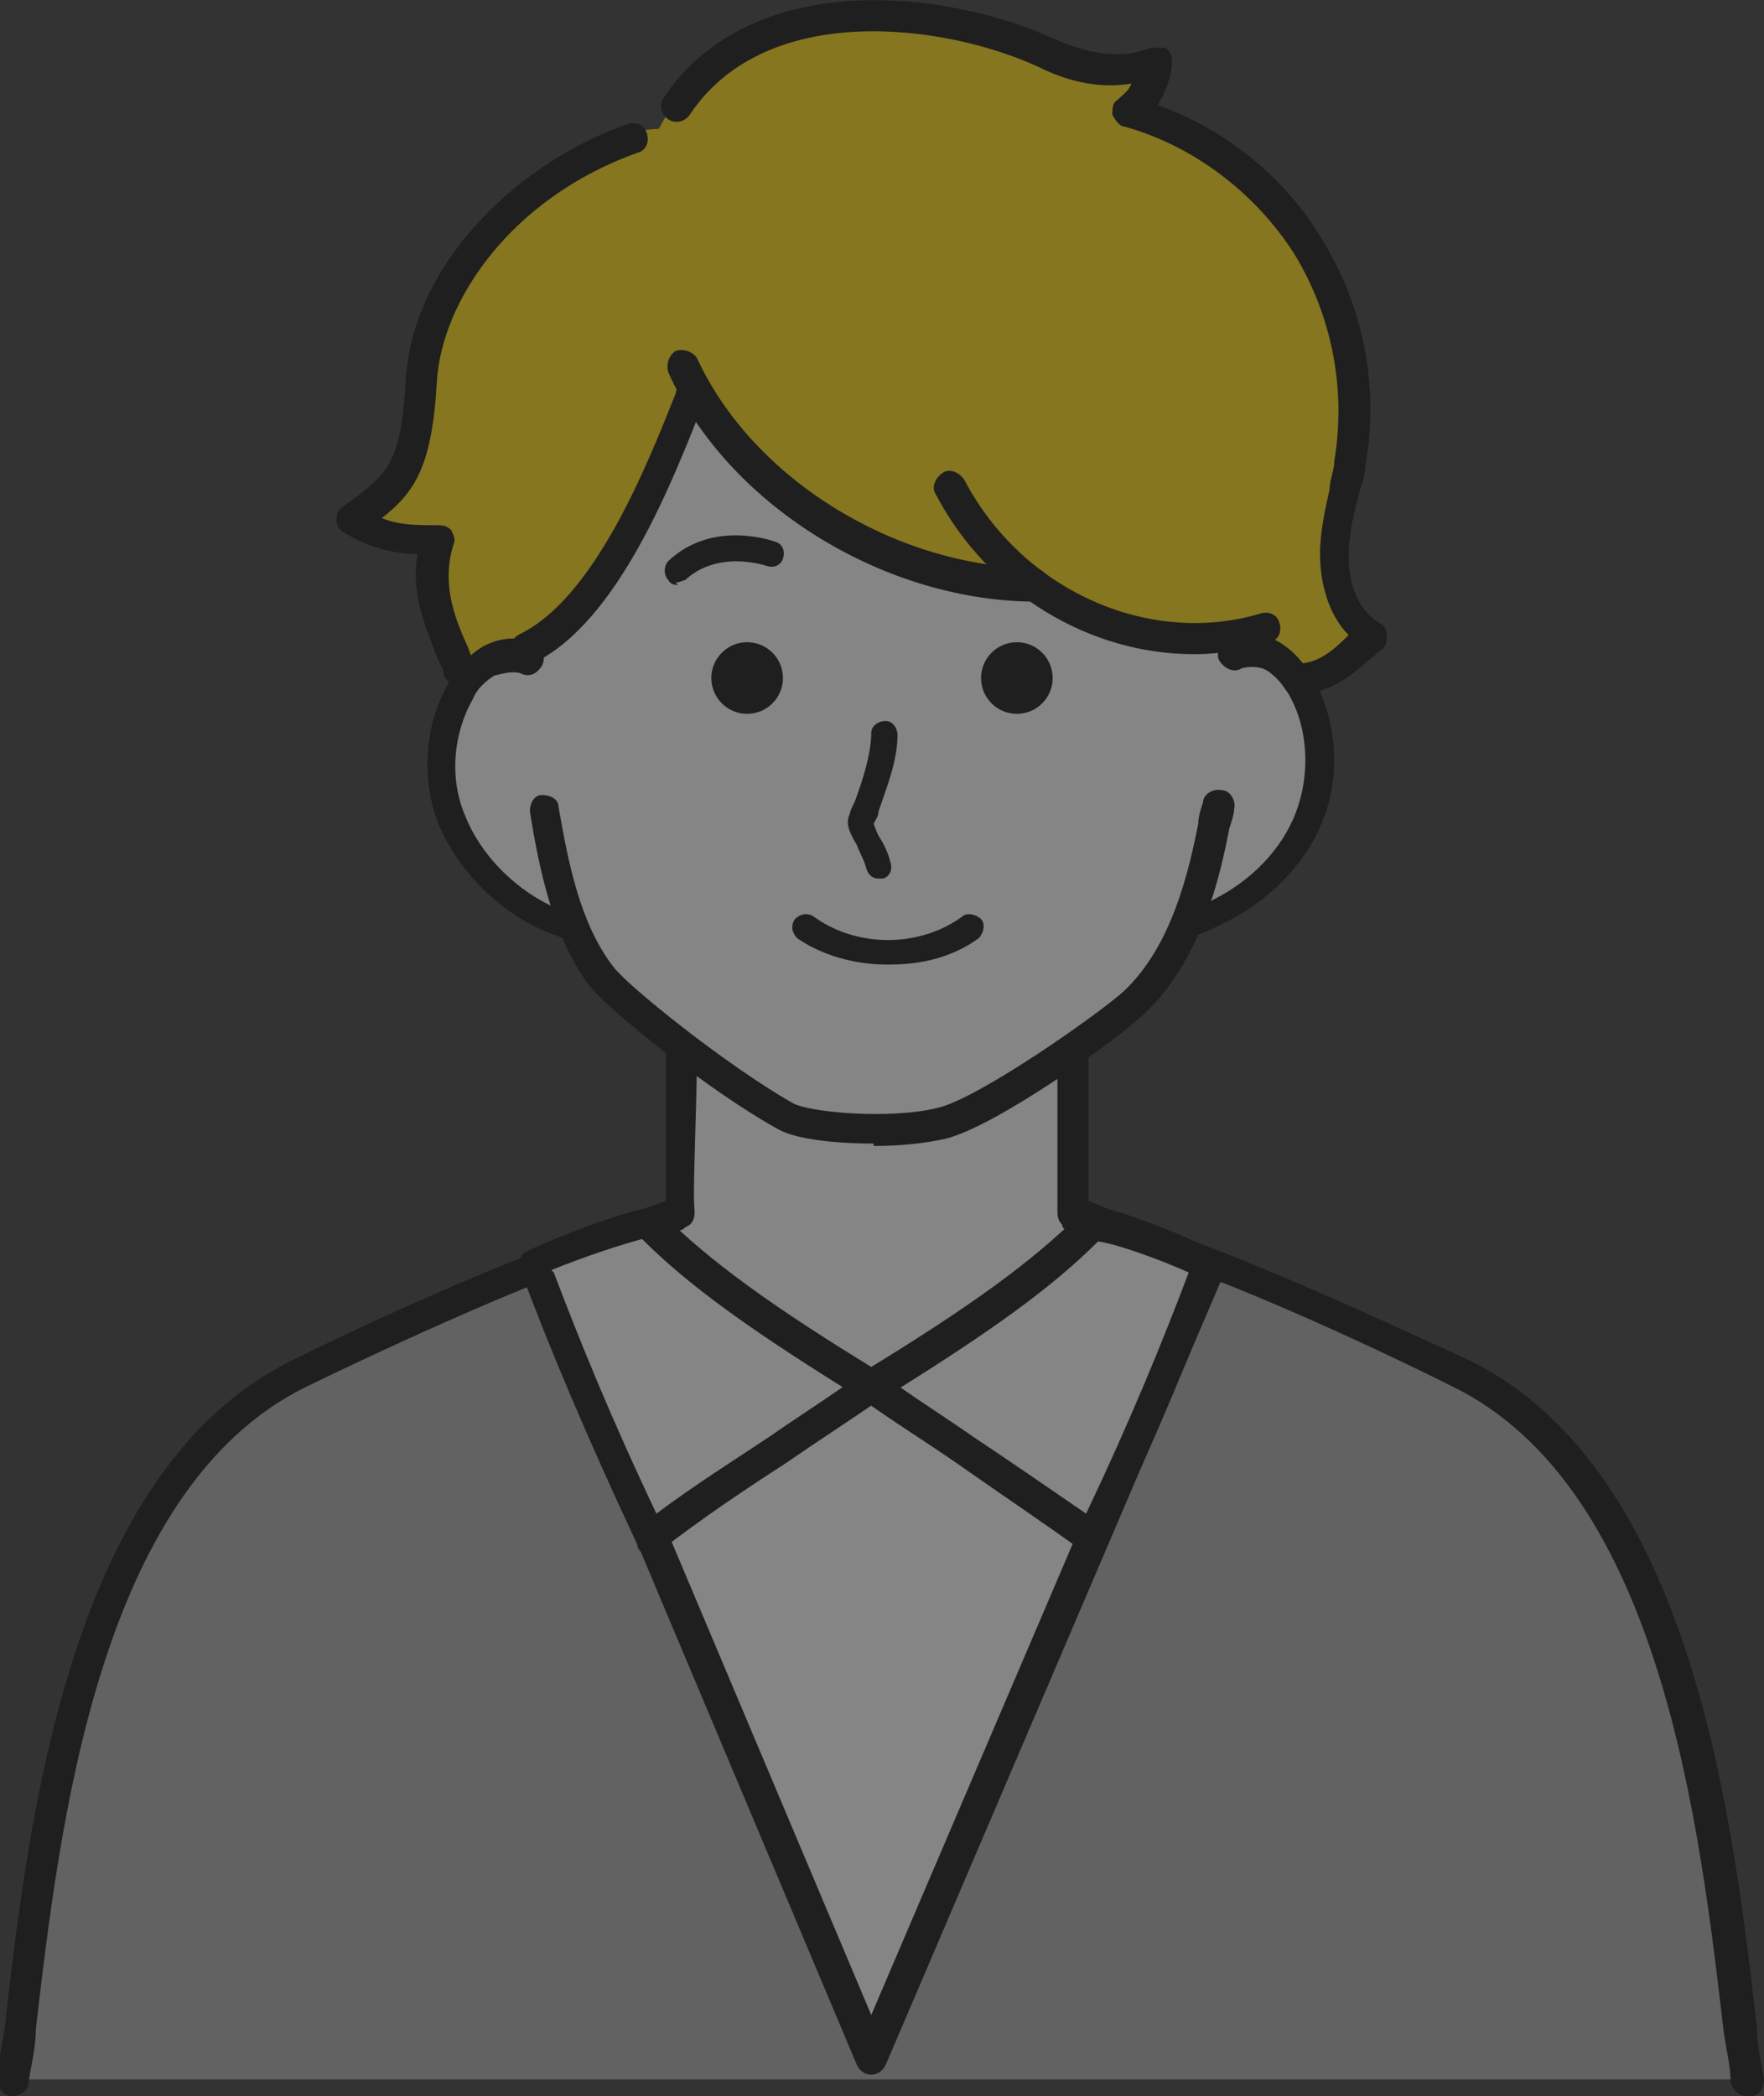 <svg id="_レイヤー_1" data-name="レイヤー 1" xmlns="http://www.w3.org/2000/svg" version="1.1" viewBox="0 0 73.9 87.8"><rect x="0" y="0" width="73.9" height="87.8" fill="#333333" stroke="none"/><defs><style>.cls-1,.cls-4{fill:#000;stroke-width:0}.cls-4{fill:#fff}</style></defs><g opacity=".4"><path d="M73.2 87.1c-1.1-8.5-2.1-24.8-11.9-29.7-3.7-1.8-10.7-5.1-14.4-6H27c-3.7 1-10.7 4.2-14.3 6-9.9 4.9-11 21.2-12 29.7" fill="#a8a8a8" stroke-width="0"/><path class="cls-1" d="M73.2 87.8c-.3 0-.6-.2-.7-.6 0-.7-.2-1.4-.3-2.2-1-8.5-2.6-22.6-11.3-26.9-3.6-1.8-10.5-5-14.2-5.9H26.9c-3.7 1-10.6 4.2-14.1 5.9C4.1 62.4 2.5 76.5 1.5 85c0 .8-.2 1.5-.3 2.2 0 .4-.4.6-.7.6-.4 0-.6-.4-.6-.7 0-.7.2-1.4.3-2.2 1-8.7 2.7-23.3 12-27.9 3.6-1.8 10.7-5 14.5-6H47c3.8 1 10.9 4.3 14.6 6 9.3 4.6 11 19.2 12 27.9 0 .8.2 1.5.3 2.2 0 .4-.2.7-.6.7z"/><path class="cls-4" d="M49.6 38.6c7.7-2 7.1-12.4 1.9-11.1 0-1.3.7-1.9-1.7-5.8-1.1-1.8 1.1-4.5-.8-5.7-4.9-3.2-4.5-5.3-4.9-5.5-5.1-2.8-13.6.8-18.3 1.2-4.9.4-2.6 9.8-2.5 10.4 0 .5-.7 1.1-1.1 5.1-.5 0-4.1-.8-3.8 5.8 0 2.6 2.4 4.7 5.4 5.4.9 2.1 2.5 4 4.4 5.3v6.9c-1.9.5-3.8 1.1-5.7 1.9 1.8 1.4 7.7 7.8 13.8 8.2h1.3c4.4-.4 10.7-6.4 13-8.2-1.9-.8-3.8-1.5-5.7-2v-7c2-1.2 3.6-3 4.5-5.1z"/><path class="cls-1" d="M37.1 61.5h-.7c-4.5-.5-8.7-3.9-12.4-6.8l-1.5-1.2c-.2-.1-.3-.4-.2-.6s.2-.4.4-.5c1.9-.9 3.2-1.4 5.2-2.1v-6.4c0-.4.3-.6.7-.6.4 0 .6.3.6.7 0 2.3-.2 6.1-.1 6.7 0 .2 0 .4-.2.6 0 0-.2.1-.3.2-1.8.6-3 1.1-4.6 1.7.2.2.4.3.6.5 3.6 2.9 7.6 6.1 11.8 6.6h1.2c3.9-.4 7.3-3.2 10.6-5.9.4-.4.9-.7 1.3-1.1-1.1-.5-2-.8-2.9-1.1-.6-.2-1.2-.4-1.9-.7 0 0-.2 0-.2-.2-.2-.2-.2-.4-.2-.6v-6.5c0-.4.3-.6.6-.7.4 0 .6.3.7.6v6.2c.5.2.9.4 1.4.5 1.1.4 2.3.8 3.9 1.6.2 0 .3.3.4.5 0 .2 0 .4-.2.6-.7.5-1.4 1.1-2.1 1.7-3.3 2.7-7 5.8-11.3 6.2H37z"/><path class="cls-1" d="M36.6 47.9c-1.7 0-3.3-.2-4-.6-2.9-1.6-7.1-5-7.9-6-1.5-2-2.1-4.8-2.5-7.3 0-.4.2-.7.5-.7.4 0 .7.2.7.5.4 2.3.9 4.9 2.3 6.7.6.8 4.7 4.1 7.5 5.7.7.4 4.1.7 6.1.2 1.7-.4 6.7-3.9 7.8-4.9 2-1.9 2.7-5 3.1-7 0-.3.1-.6.2-.9 0-.3.4-.6.8-.5.3 0 .6.4.5.8 0 .2-.1.5-.2.8-.4 2.1-1.2 5.5-3.5 7.7-1.1 1.1-6.3 4.8-8.4 5.3-.9.2-1.9.3-3 .3z"/><path d="M54.3 28.4c1.5-.1 2.2-1 3.2-1.8-1.1-.6-1.6-2.1-1.6-3.4 0-1.3.4-2.6.6-3.8.5-3.1-.1-6.4-1.8-9.1-1.7-2.7-4.4-4.7-7.5-5.6.6-.5 1.1-1.3 1.1-2.2-1.4.7-3.2.3-4.6-.4C39.3.1 31-1.1 27.6 5.4c-1.4 0-2.7.9-3.9 1.7-2.3 1.5-4.7 3.3-5.6 5.9-.6 1.5-.5 3.2-.9 4.8s-1.2 3.3-2.8 3.7c1.1.8 2.5 1.3 3.9 1-.5 1.9-.3 4.1.7 5.8.6-.9 1.9-1.4 3-1 3.4-2.6 5.4-6.7 7.2-10.6 3.6 5.3 8.5 8 13.5 7.6 2.5 1.9 5.6 3 8.7 2.6.5-.4 2.7 1.2 2.8 1.5z" fill="#ffd900" stroke-width="0"/><path class="cls-1" d="M43.2 25.2c-6.4-.1-12.8-4.2-15.2-9.6-.1-.3 0-.7.3-.9.3-.1.7 0 .9.3 2.3 5 8.2 8.7 14.1 8.8.4 0 .6.3.6.7 0 .4-.3.6-.6.6z"/><path class="cls-1" d="M50 27.4c-4.3 0-8.6-2.5-10.8-6.7-.2-.3 0-.7.3-.9.3-.2.7 0 .9.3 2.4 4.6 7.7 7 12.4 5.6.3-.1.7 0 .8.4.1.3 0 .7-.4.8-1 .3-2.1.5-3.1.5zm-28 .5c-.2 0-.5-.1-.6-.4-.1-.3 0-.7.3-.9 3.2-1.5 5.4-7.1 6.6-10.1.1-.5.5-.6.8-.5.3.1.5.5.4.8-1.3 3.3-3.6 9.3-7.2 11H22zm-2.8.8c-.3 0-.5-.2-.6-.4 0-.3-.2-.5-.3-.8-.5-1.3-1.1-2.7-.8-4.3-1.1 0-2.1-.3-3.1-.9-.2-.1-.3-.3-.3-.5s0-.4.3-.6c1.8-1.3 2.4-1.7 2.6-5.3.3-5 4.9-9.2 9.3-10.7.3-.1.7 0 .8.4.1.3 0 .7-.4.8-5.3 1.9-8.2 6.2-8.4 9.6-.2 3.5-.9 4.6-2.3 5.7.7.3 1.5.3 2.3.3.2 0 .4 0 .6.2.1.2.2.4.1.6-.5 1.6 0 3 .6 4.3.1.3.2.5.3.8.1.3 0 .7-.4.8h-.2z"/><path class="cls-1" d="M54.3 29.1c-.3 0-.6-.3-.6-.6 0-.4.2-.7.6-.7.9 0 1.5-.5 2.2-1.2-.9-.9-1.2-2.3-1.2-3.4 0-.9.2-1.8.4-2.7 0-.4.2-.8.2-1.2.5-3-.1-6.1-1.7-8.7-1.6-2.5-4.2-4.5-7.1-5.3-.2 0-.4-.3-.5-.5 0-.2 0-.5.2-.6.2-.2.5-.4.6-.7-1.2.2-2.5 0-3.9-.7C39.6 1 32.1 0 28.9 4.8c-.2.3-.6.4-.9.2-.3-.2-.4-.6-.2-.9 3.7-5.5 11.9-4.5 16.3-2.5 1.1.5 2.7 1 4.1.4h.6c.2.1.3.3.3.6 0 .6-.3 1.3-.6 1.8 2.8 1 5.3 3 6.8 5.5 1.8 2.8 2.5 6.3 1.9 9.6 0 .4-.2.9-.3 1.3-.2.8-.4 1.6-.4 2.5 0 1 .3 2.2 1.3 2.8.2.1.3.3.3.5s0 .4-.2.6c-.2.1-.3.3-.5.4-.8.7-1.6 1.4-3 1.5zM24 39.4h-.2c-.4-.2-.8-.3-1.2-.5-1.9-.9-3.4-2.5-4.2-4.3-.8-2-.6-4.3.4-6 .4-.7.9-1.2 1.4-1.5.7-.4 1.6-.5 2.2-.1.3.2.5.5.3.9-.2.3-.5.5-.9.3-.3-.1-.7 0-1.1.1-.3.2-.7.5-.9 1-.8 1.4-1 3.3-.3 4.9.6 1.5 1.9 2.9 3.5 3.7.4.2.8.3 1.1.5.3.1.5.5.4.8 0 .3-.3.4-.6.4z"/><path class="cls-1" d="M49.9 39.4c-.3 0-.5-.2-.6-.4-.1-.3 0-.7.4-.8.4-.1.8-.3 1.1-.5 1.6-.8 2.9-2.1 3.5-3.7.6-1.6.5-3.5-.3-4.9-.3-.5-.6-.8-.9-1-.3-.2-.8-.2-1.1-.1-.3.2-.7 0-.9-.3-.2-.3 0-.7.3-.9.7-.3 1.5-.3 2.2.1.5.3 1 .8 1.4 1.5 1 1.7 1.2 4.1.4 6-.7 1.8-2.3 3.4-4.2 4.3-.4.2-.8.4-1.2.5h-.2zM28.4 24.5c-.1 0-.3 0-.4-.2-.2-.2-.2-.6 0-.8 1.9-1.8 4.5-.8 4.5-.8.3.1.4.4.3.7s-.4.4-.7.3c0 0-2-.7-3.4.6-.1 0-.2.1-.4.1zm8.4 12.3c-.2 0-.4-.1-.5-.4-.1-.4-.3-.7-.4-1-.3-.5-.5-.9-.3-1.3 0-.1.1-.3.2-.5.3-.8.7-2 .7-2.9 0-.3.3-.5.6-.5s.5.3.5.6c0 1.1-.5 2.3-.8 3.2 0 .2-.1.3-.2.5 0 0 .1.3.2.5.2.3.4.7.5 1.1.1.3 0 .6-.3.7h-.2zm.3 3.6c-1.3 0-2.7-.4-3.7-1.1-.2-.2-.3-.5-.1-.8.2-.2.5-.3.8-.1 1.8 1.3 4.4 1.3 6.2 0 .2-.2.6-.1.8.1.2.2.1.6-.1.8-1.1.8-2.4 1.1-3.7 1.1z"/><circle class="cls-1" cx="42.6" cy="28.4" r="1.5"/><circle class="cls-1" cx="31.3" cy="28.4" r="1.5"/><path class="cls-4" d="M22.6 53.2l13.9 4.9 14.2-5.2-14.2 33.3-13.9-33z"/><path class="cls-1" d="M36.5 86.9c-.3 0-.5-.2-.6-.4L22 53.5c-.1-.2 0-.5.1-.7.2-.2.5-.3.7-.2l13.7 4.8 14-5c.2 0 .5 0 .7.2s.2.5.1.7L37.1 86.5c-.1.2-.3.4-.6.4zM23.8 54.3l12.7 30.1 13-30.4-12.8 4.6h-.4l-12.5-4.4z"/><path class="cls-4" d="M45.9 51.2c.8 0 3.8 1.2 4.8 1.7-1.3 3.5-2.8 7-4.9 11.5-3.1-2.4-6.2-4.2-9.3-6.4 4.5-2.7 7.2-4.6 9.4-6.8z"/><path class="cls-1" d="M45.8 65.1c-.1 0-.3 0-.4-.1-1.8-1.3-3.6-2.5-5.3-3.7-1.3-.9-2.6-1.7-4-2.7-.2-.1-.3-.3-.3-.6s.1-.4.3-.5c4.6-2.8 7.2-4.7 9.2-6.7.1-.1.3-.2.5-.2 1 0 4.1 1.3 5.1 1.8.3.2.4.5.3.8-1.2 3.2-2.7 6.9-4.9 11.5 0 .2-.2.3-.4.4h-.2zm-8.1-7c1 .7 2.1 1.4 3.1 2.1 1.5 1 3.1 2.1 4.7 3.2 1.9-4 3.2-7.2 4.3-10.1-1.1-.5-3-1.2-3.8-1.3-1.9 1.9-4.4 3.7-8.4 6.2z"/><path class="cls-4" d="M27.2 51.2c-.8 0-3.8 1.2-4.8 1.7 1.3 3.5 2.8 7 4.9 11.5 3.1-2.4 6.2-4.2 9.3-6.4-4.5-2.7-7.2-4.6-9.4-6.8z"/><path class="cls-1" d="M27.3 65.1h-.2c-.2 0-.4-.2-.4-.4-2.2-4.7-3.7-8.3-4.9-11.5-.1-.3 0-.7.3-.8 1-.5 4.1-1.7 5.1-1.8.2 0 .4 0 .5.2 2 2 4.6 3.9 9.2 6.7.2.1.3.3.3.5s0 .4-.3.6c-1.3.9-2.7 1.8-4 2.7-1.7 1.1-3.5 2.3-5.3 3.7-.1 0-.3.1-.4.1zm-4.1-11.8c1.1 2.9 2.4 6.1 4.3 10.1 1.6-1.2 3.2-2.2 4.7-3.2 1-.7 2.1-1.4 3.1-2.1-4-2.5-6.5-4.3-8.4-6.2-.8.2-2.6.8-3.8 1.3z"/></g></svg>
